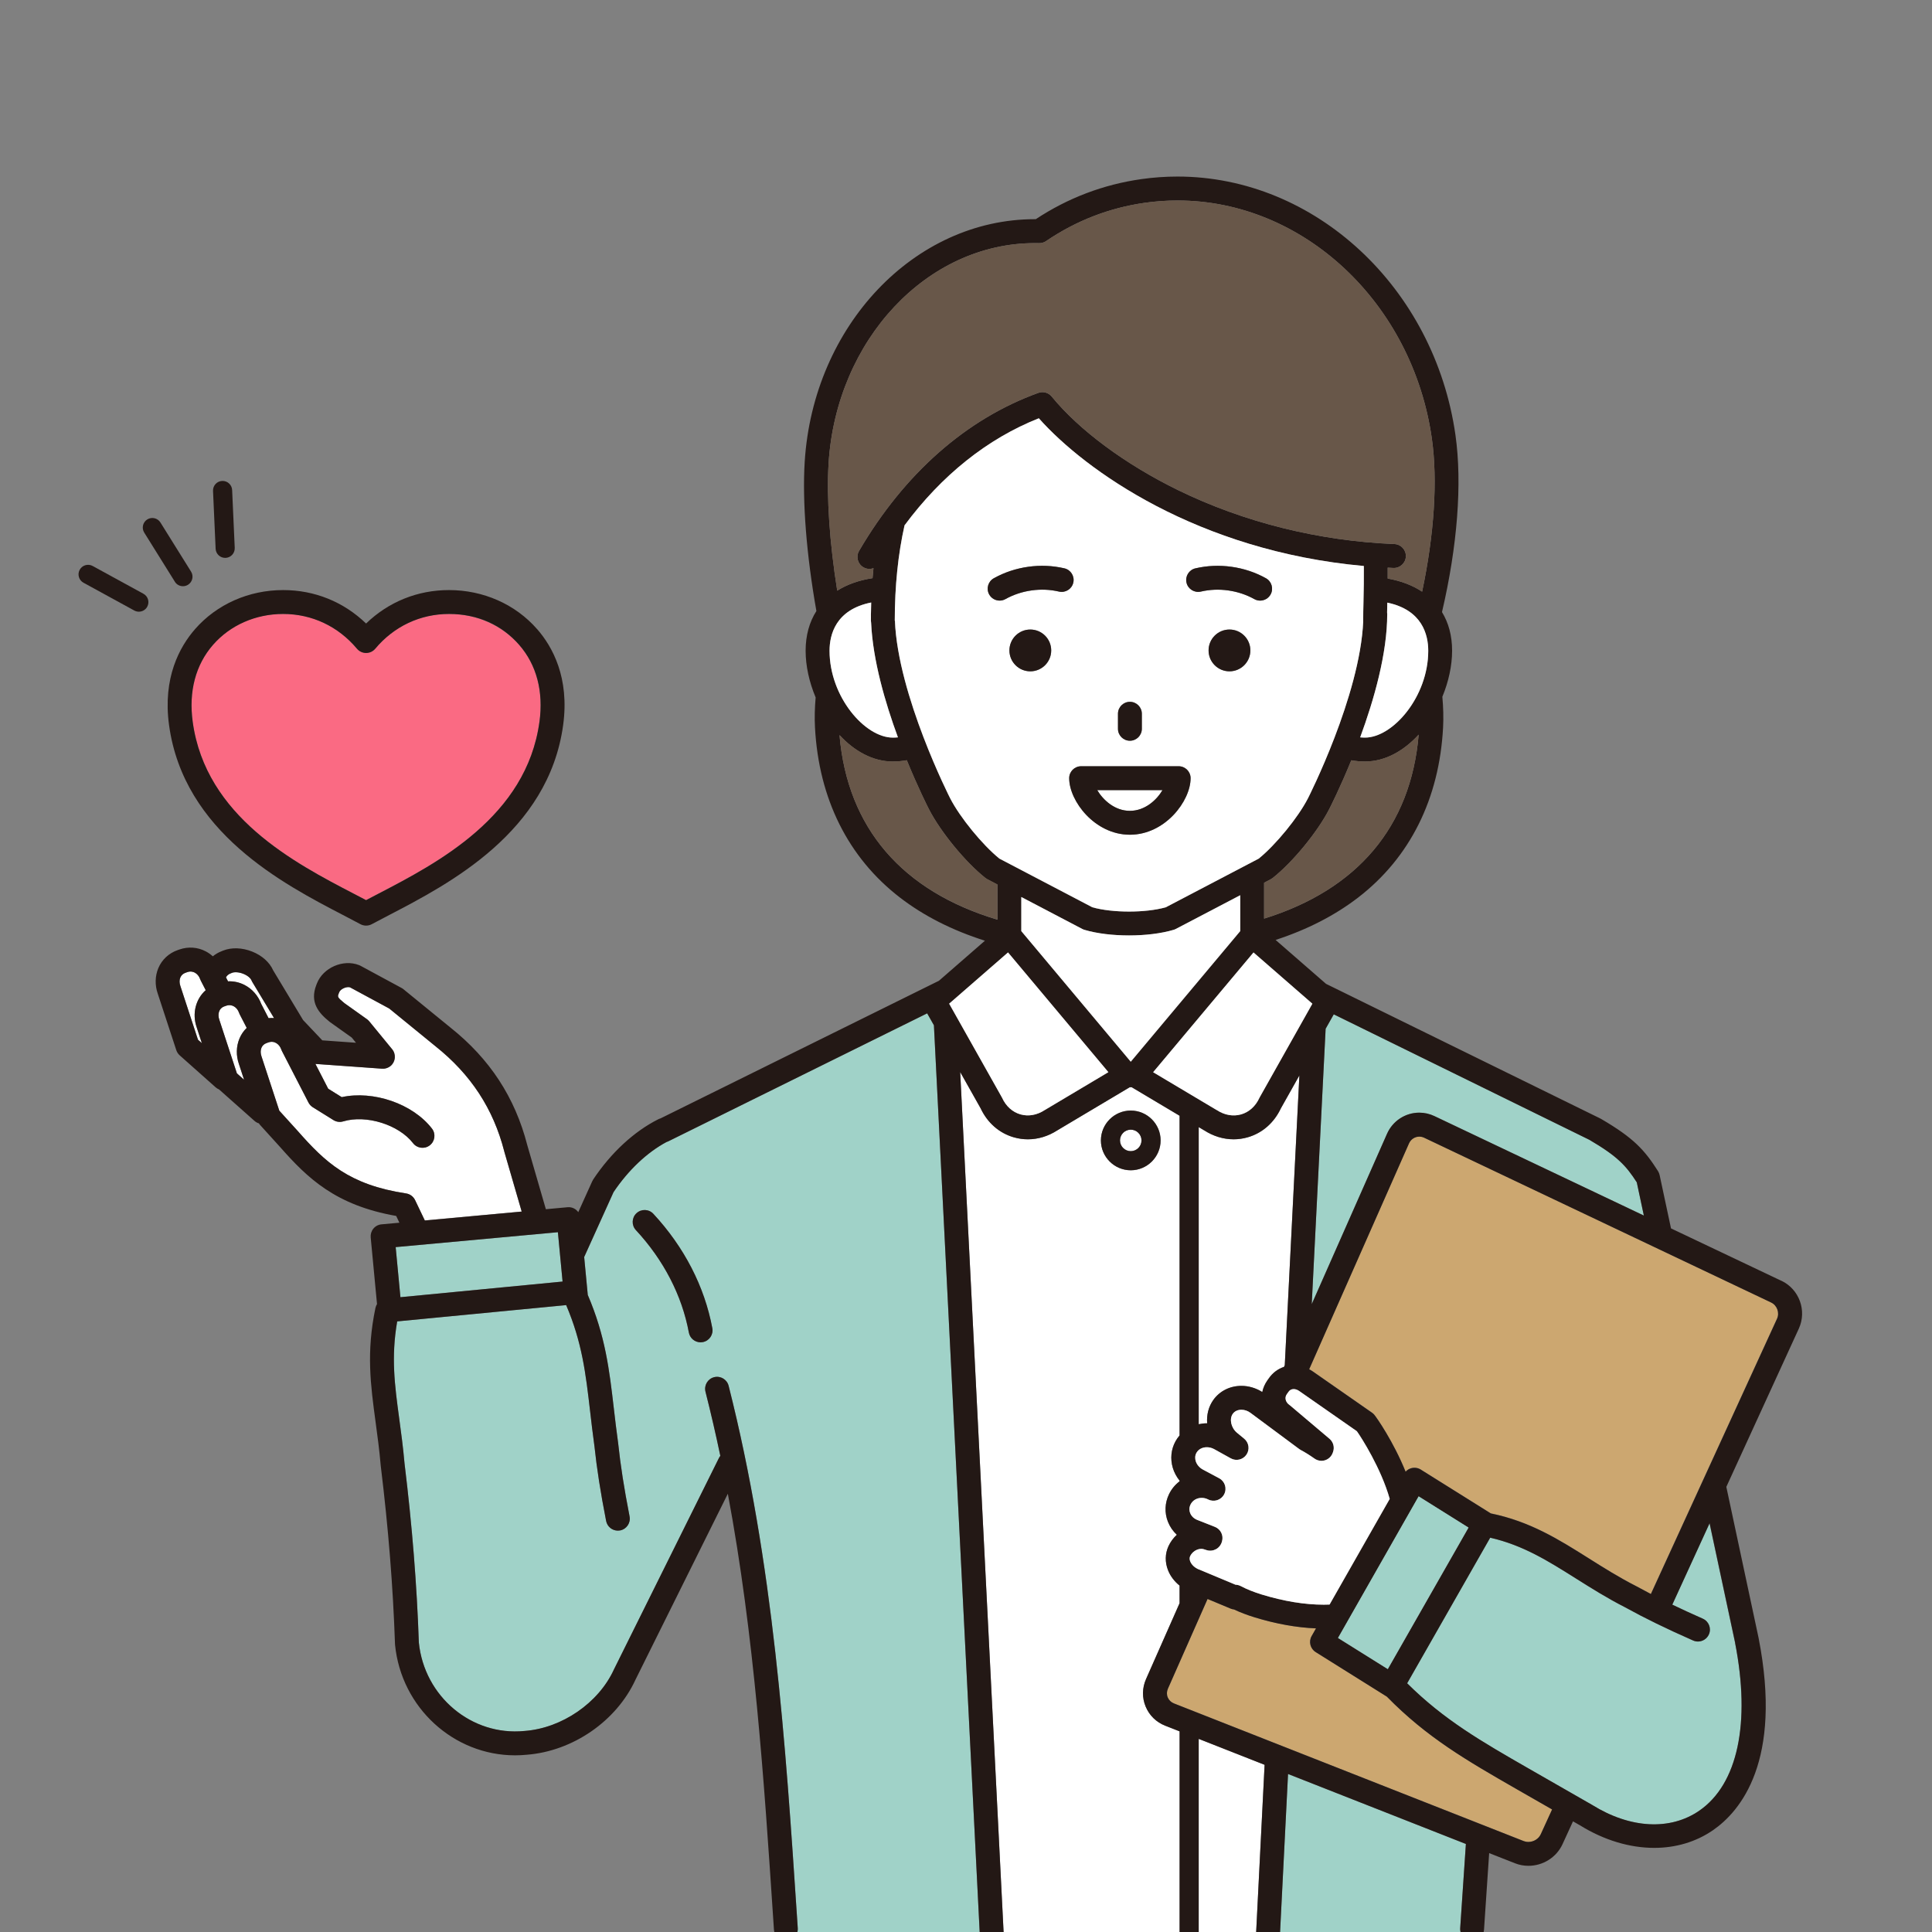 <svg xmlns="http://www.w3.org/2000/svg" xmlns:xlink="http://www.w3.org/1999/xlink" id="_&#x30EC;&#x30A4;&#x30E4;&#x30FC;_2" data-name="&#x30EC;&#x30A4;&#x30E4;&#x30FC; 2" viewBox="0 0 908 908"><rect x="0" y="0" width="908" height="908" fill="#808080" stroke="none"/><defs><style>      .cls-1 {        clip-path: url(#clippath);      }      .cls-2 {        fill: none;      }      .cls-2, .cls-3, .cls-4, .cls-5, .cls-6, .cls-7, .cls-8 {        stroke-width: 0px;      }      .cls-3 {        fill: #fa6a83;      }      .cls-4 {        fill: #231815;      }      .cls-5 {        fill: #cca770;      }      .cls-6 {        fill: #a0d2c8;      }      .cls-7 {        fill: #685749;      }      .cls-8 {        fill: #fff;      }    </style><clipPath id="clippath"><rect class="cls-2" y="0" width="908" height="908"></rect></clipPath></defs><g id="_&#x30EC;&#x30A4;&#x30E4;&#x30FC;_2-2" data-name=" &#x30EC;&#x30A4;&#x30E4;&#x30FC; 2"><g class="cls-1"><g id="_&#x7DDA;" data-name=" &#x7DDA;"><g><g><path class="cls-6" d="m686.26,906.21l.31-4.68c.76-11.58,1.54-23.22,2.36-34.89l-83.58-32.89-3.84,76.14c0,.18-.06.35-.08.53h86.34c-1.02-1.09-1.62-2.58-1.51-4.2h0Z"></path><path class="cls-6" d="m746.99,535.69l-120.15-58.98-3.82,6.78-6.53,129.42,35.4-80.1c2.65-6,8.6-9.89,15.14-9.89,2.47,0,4.87.54,7.13,1.62l98.42,46.74-3.33-15.63c-4.97-7.7-8.94-12.15-22.24-19.94h-.01Z"></path><path class="cls-6" d="m438.94,481.88l-3.18-5.63-121.73,60.18c-.26.12-.52.22-.79.3-9.16,4.92-17.94,13.22-24.88,23.55l-13.8,30.5,1.69,17.81c8.28,19.32,10.13,35.15,12.24,53.29.61,5.2,1.23,10.56,2.04,16.38,0,.06.01.12.02.18,1.08,10.19,2.77,21.06,5.35,34.24.59,3.04-1.39,5.99-4.43,6.59-.36.07-.73.1-1.09.1-2.63,0-4.97-1.85-5.5-4.53-2.64-13.47-4.38-24.63-5.49-35.14-.82-5.9-1.45-11.31-2.05-16.54-2.08-17.83-3.75-32.16-11.24-49.79l-79.42,7.66c-2.92,16.92-1.19,29.81.97,45.8.89,6.53,1.8,13.29,2.48,20.96,3.59,29.4,5.79,56.94,6.73,84.2,2.58,25.37,24.82,43.99,49.63,41.53.04,0,.09,0,.13-.01,17.48-1.31,34.71-13.15,41.88-28.81.02-.06.04-.1.08-.16l49.3-99.28c.19-.38.42-.72.67-1.03-2.12-10.08-4.43-20.14-6.98-30.16-.76-3.01,1.05-6.06,4.06-6.82s6.06,1.05,6.82,4.06c21.1,83.06,26.73,168.02,32.18,250.2l.31,4.68c.1,1.62-.49,3.1-1.51,4.2h87.17c-.03-.22-.09-.44-.1-.67l-21.59-427.86h0Zm-108.66,148.87c-.35.07-.7.1-1.03.1-2.65,0-5-1.89-5.51-4.59-3.24-17.45-11.85-34.1-24.9-48.16-2.11-2.27-1.98-5.82.29-7.93,2.27-2.11,5.82-1.98,7.93.29,14.49,15.61,24.07,34.2,27.71,53.74.56,3.04-1.45,5.97-4.49,6.54h0Z"></path><path class="cls-8" d="m567.18,668.93h.16c-.33-3.92.63-7.84,2.96-11.08,3-4.14,7.79-6.52,13.13-6.52,3.42,0,6.86,1.02,9.81,2.9.39-1.9,1.17-3.7,2.32-5.36l.79-1.12c1.8-2.58,4.28-4.4,7.11-5.35l.35-.79,6.87-136.18-8.7,15.46c-3.2,6.82-8.72,11.65-15.58,13.62-2.19.63-4.41.94-6.63.94-4.78,0-9.56-1.45-13.9-4.25l-2.5-1.49v139.64c1.23-.27,2.51-.43,3.82-.43Z"></path><path class="cls-8" d="m590.3,909.32l4.03-79.9-30.97-12.19v92.21c0,.64-.13,1.25-.38,1.81h27.57c-.18-.61-.29-1.25-.26-1.91v-.02Z"></path><path class="cls-8" d="m554.39,909.43v-95.74l-6.77-2.66c-4.22-1.66-7.48-4.87-9.2-9.02-1.71-4.16-1.64-8.73.19-12.88l15.77-35.67v-8.28c-2.46-1.96-4.37-4.47-5.45-7.28-1.46-3.74-1.38-7.72.22-11.21.94-2.05,2.3-3.87,3.94-5.39-1.84-1.71-3.28-3.79-4.19-6.13-1.65-4.23-1.47-8.83.53-12.96,1.18-2.44,2.9-4.48,4.96-6.04v-.31c-1.44-1.78-2.54-3.83-3.2-6.03-1.26-4.25-.81-8.67,1.27-12.46.55-.99,1.19-1.91,1.92-2.75v-150.26l-22.51-13.41h-.89l-33.99,20.24c-4.34,2.82-9.12,4.25-13.9,4.25-2.22,0-4.44-.31-6.63-.94-6.86-1.98-12.38-6.81-15.58-13.62l-9.61-17.07,20.46,405.36c.03.72-.08,1.41-.29,2.05h83.32c-.25-.55-.38-1.16-.38-1.81v.02Zm-22.95-387.48c7.73,0,14.03,6.3,14.03,14.03s-6.3,14.03-14.03,14.03-14.03-6.3-14.03-14.03,6.3-14.03,14.03-14.03Z"></path><path class="cls-8" d="m531.43,541.02c2.78,0,5.05-2.27,5.05-5.05s-2.27-5.05-5.05-5.05-5.05,2.27-5.05,5.05,2.27,5.05,5.05,5.05Z"></path><path class="cls-4" d="m531.43,550c7.73,0,14.03-6.3,14.03-14.03s-6.3-14.03-14.03-14.03-14.03,6.3-14.03,14.03,6.3,14.03,14.03,14.03Zm0-19.08c2.78,0,5.05,2.27,5.05,5.05s-2.27,5.05-5.05,5.05-5.05-2.27-5.05-5.05,2.27-5.05,5.05-5.05Z"></path><path class="cls-8" d="m106.18,459.34l.97,1.87c2.7-.12,5.39.47,7.84,1.75,3.57,1.86,6.32,5.02,7.78,8.9l3.43,6.65c.86-.08,1.73-.1,2.57-.04l-10.2-16.93c-.16-.27-.3-.55-.42-.83-.36-.9-1.67-2.19-3.82-3.04-2.23-.89-4.29-.86-5.32-.46l-.81.33c-.94.37-1.6,1.02-2.04,1.8h.01Z"></path><path class="cls-8" d="m94.87,490.27l-2.42-7.41c-2.28-6.58-.43-13.38,4.23-17.49l-2.31-4.49c-.12-.24-.22-.47-.31-.72-.48-1.37-1.38-2.46-2.54-3.06-.75-.39-1.98-.75-3.48-.22l-.83.29c-1.17.4-1.99,1.16-2.44,2.22-.49,1.18-.48,2.6.01,4.04l8.27,25.24,1.83,1.63v-.02Z"></path><path class="cls-8" d="m114.7,507.45l-2.42-7.4c-1.38-3.95-1.3-8.24.26-11.97.8-1.92,1.96-3.59,3.4-4.99l-3.31-6.42c-.12-.24-.22-.47-.3-.72-.48-1.37-1.38-2.46-2.54-3.06-.75-.39-1.98-.76-3.48-.22l-.84.29c-2.82.99-3.23,3.93-2.41,6.25.01.03.02.07.03.11l8.24,25.13,3.37,3h.01Z"></path><path class="cls-8" d="m237.02,541.28c-.01-.06-.03-.11-.04-.17-5.13-20.03-15.71-36.2-32.38-49.45l-21.68-17.69-18.46-9.97c-1.67-.45-4.44.79-5.05,2.31l-.25.65c-.56,1.45-.68,1.75,2.7,4.49l10.57,7.53c.4.29.77.63,1.09,1.01l10.76,13.11c1.96,2.39,1.62,5.94-.77,7.9-.37.3-.76.53-1.17.72-.24.11-.47.21-.73.29-.12.03-.25.06-.37.09-.22.06-.45.11-.68.13-.18.02-.37.01-.55.01-.16,0-.3.02-.46.01l-31.03-2.22c-.1,0-.2-.03-.3-.04l6.01,11.67,6.36,3.96c14.85-3.23,33.35,3.06,42.4,14.77,1.9,2.45,1.45,5.98-1.01,7.87-2.46,1.9-5.98,1.45-7.87-1.01-6.73-8.71-22.06-13.49-32.82-10.23-1.55.47-3.22.25-4.59-.61l-9.72-6.05c-.86-.54-1.56-1.29-2.02-2.2l-12.49-24.25c-.12-.24-.22-.47-.3-.72-.84-2.39-3.18-4.29-6.03-3.29l-.82.29c-1.19.42-2,1.16-2.45,2.22-.49,1.18-.48,2.6.01,4.04l8.37,25.53,8.72,9.61c12.87,14.61,24.01,25.23,50.87,29.29,1.84.28,3.42,1.45,4.22,3.13l4.57,9.56,45.53-4.19-8.16-28.12h.01Z"></path><path class="cls-4" d="m334.78,624.22c-3.64-19.55-13.21-38.13-27.71-53.74-2.11-2.28-5.66-2.4-7.93-.29-2.27,2.11-2.4,5.66-.29,7.93,13.04,14.05,21.66,30.71,24.9,48.16.5,2.7,2.86,4.59,5.51,4.59.34,0,.68-.03,1.03-.1,3.04-.56,5.06-3.49,4.49-6.54h0Z"></path><polygon class="cls-6" points="264.4 602.3 262.2 579.11 185.95 586.11 188.19 609.65 264.4 602.3"></polygon><path class="cls-6" d="m785.93,754.16c4.43,2.12,9.16,4.3,14.33,6.59,2.84,1.26,4.12,4.57,2.87,7.4-.93,2.1-2.98,3.34-5.14,3.34-.75,0-1.53-.16-2.27-.48-12.56-5.54-22.71-10.5-31.96-15.6-8.49-4.33-15.9-9-23.06-13.51-13.29-8.37-24.9-15.68-40.35-19.21l-39.03,68.42c17.34,17.25,35.08,27.44,57.15,40.1l29.7,17.02c.06.03.11.07.17.1,17.84,11.09,36.64,12.07,50.29,2.65,18.06-12.46,24.18-41.2,16.81-78.86l-12.01-56.21-17.53,38.26h.02Z"></path><path class="cls-5" d="m712.91,840.92c-23.49-13.48-42.24-24.26-61.11-43.54l-33.45-20.94c-2.55-1.59-3.39-4.92-1.9-7.53l2.05-3.61c-9.09-.37-18.77-2.11-28.81-5.18-3.57-1.1-6.83-2.35-9.72-3.71-.54-.06-1.07-.19-1.58-.4l-10.85-4.53-18.64,42.18c-.58,1.32-.61,2.76-.08,4.06.54,1.3,1.57,2.3,2.92,2.84l164.4,64.71c.68.27,1.4.4,2.17.4,2.49,0,4.83-1.46,5.81-3.61l5.33-11.65-16.55-9.48h.01Z"></path><path class="cls-5" d="m835.15,619.74c1.29-2.81.01-6.31-2.77-7.63l-163.04-77.43c-.73-.35-1.5-.53-2.3-.53-2.09,0-3.99,1.25-4.85,3.18l-46.92,106.16c.58.31,1.16.65,1.72,1.03l27.83,19.39c.35.25.67.53.95.84,1.09,1.2,9.13,12.77,14.82,26.88.74-.82,1.71-1.41,2.78-1.68,1.48-.37,3.05-.12,4.35.68l32.92,20.6c18.45,3.77,31.88,12.21,46.05,21.13,6.97,4.39,14.18,8.93,22.25,13.05.06.03.11.06.17.09,2.19,1.21,4.42,2.4,6.74,3.6l59.29-129.39v.02Z"></path><path class="cls-4" d="m837.2,601.95l-51.86-24.63-5.35-25.05c-.02-.12-.08-.24-.11-.36-.06-.2-.11-.4-.19-.61-.08-.19-.17-.36-.27-.53-.07-.12-.1-.25-.18-.36-6.36-10-11.49-15.62-26.74-24.53-.06-.03-.12-.06-.19-.09-.06-.03-.11-.08-.17-.11l-128.93-63.29-23.7-20.64c14.88-4.85,27.84-11.5,38.81-19.94,24.33-18.73,38.13-46.38,39.9-79.94.24-4.54.11-9.37-.34-14.41,2.92-7.06,4.58-14.57,4.58-21.64s-1.66-13.07-4.75-18.16c7.22-30.82,9.55-60.4,6.34-83.11-9.8-69.29-65.96-121.57-130.66-121.57-5.61,0-11.3.4-16.89,1.19-17.87,2.52-34.57,8.85-49.7,18.84h-.42c-56.65,0-104.16,50.07-108.18,113.98-1.18,18.71.85,43.98,5.49,70.18-3.29,5.17-5.06,11.46-5.06,18.65s1.71,14.82,4.71,21.97c-.43,4.93-.55,9.64-.31,14.08,1.78,33.56,15.59,61.2,39.9,79.94,11.24,8.66,24.61,15.43,39.97,20.31l-21.61,18.82-130.86,64.69c-.36.1-.71.22-1.04.4-11.4,5.72-22.28,15.79-30.62,28.34-.09.13-.15.27-.21.42-.07.13-.16.25-.22.38l-6.56,14.52c-1.12-1.56-2.99-2.51-5.05-2.31l-10.18.93-8.74-30.12c-5.77-22.44-17.62-40.56-36.18-55.31l-22.04-17.98c-.27-.22-.57-.43-.89-.59l-19.32-10.44c-.2-.11-.42-.21-.64-.29-7.47-2.91-16.91,1.21-19.81,8.66l-.25.64c-3.22,8.25,1.11,13.23,6.26,17.37.09.07.18.13.27.2l10.1,7.19,2,2.44-15.83-1.13-9.03-9.54-14.06-23.35c-1.68-3.8-5.26-7.01-9.91-8.85-4.68-1.85-9.63-2.02-13.59-.46l-.81.33c-1.51.59-2.87,1.4-4.06,2.37-1-.9-2.1-1.69-3.31-2.32-3.85-2.02-8.25-2.32-12.4-.88l-.83.29c-4.16,1.46-7.38,4.47-9.07,8.47-1.56,3.74-1.65,8.02-.27,11.97l8.71,26.56c.31.94.86,1.78,1.6,2.45l16.91,15.04c.49.44,1.03.75,1.6.99l16.68,14.81c.61.54,1.3.91,2.03,1.13.15.22.29.45.47.65l9.47,10.44c13.01,14.77,26.17,27.43,54.59,32.42l1.51,3.18-8.42.77c-1.48.13-2.85.85-3.8,2.01-.95,1.14-1.4,2.63-1.27,4.11l2.97,31.37s0,.02-.01.02c-.1.16-.19.31-.27.48-.08.16-.15.31-.2.48-.07.19-.13.38-.18.57-.02.09-.06.16-.08.25-4.35,20.86-2.3,36.04.07,53.62.88,6.43,1.77,13.08,2.42,20.55,0,.06.01.12.02.19,3.57,29.2,5.75,56.52,6.68,83.56,0,.07.02.12.02.18v.18c2.94,29.7,27.67,51.98,56.4,51.98,1.8,0,3.62-.09,5.45-.27,21.66-1.65,42.19-15.79,51.14-35.24l43.42-87.43c12.49,66.75,16.99,134.38,21.36,200.22l.31,4.68c.2,2.96,2.66,5.24,5.59,5.24.12,0,.25,0,.38-.01,1.48-.1,2.77-.77,3.71-1.77,1.02-1.09,1.62-2.58,1.51-4.2l-.31-4.68c-5.45-82.17-11.09-167.14-32.18-250.2-.76-3.01-3.82-4.83-6.82-4.06s-4.81,3.82-4.06,6.82c2.55,10.02,4.86,20.08,6.98,30.16-.26.31-.48.65-.67,1.03l-49.3,99.28s-.04.1-.08.16c-7.17,15.65-24.4,27.49-41.88,28.81-.04,0-.09,0-.13.01-24.81,2.46-47.05-16.16-49.63-41.53-.94-27.25-3.14-54.8-6.73-84.2-.68-7.68-1.59-14.43-2.48-20.96-2.15-15.99-3.89-28.86-.97-45.8l79.42-7.66c7.5,17.63,9.17,31.95,11.24,49.79.61,5.23,1.23,10.63,2.05,16.54,1.11,10.49,2.85,21.67,5.49,35.14.53,2.68,2.87,4.53,5.5,4.53.36,0,.72-.03,1.09-.1,3.04-.59,5.03-3.55,4.43-6.59-2.58-13.17-4.28-24.06-5.35-34.24,0-.06-.01-.12-.02-.18-.81-5.82-1.44-11.19-2.04-16.38-2.11-18.15-3.96-33.97-12.24-53.29l-1.69-17.81,13.8-30.5c6.95-10.34,15.72-18.64,24.88-23.55.27-.09.53-.18.79-.3l121.73-60.18,3.18,5.63,21.59,427.86c.01.24.06.45.1.67.46,2.66,2.76,4.66,5.5,4.66h.29c2.38-.12,4.32-1.71,5.03-3.83.21-.65.33-1.34.29-2.05l-20.46-405.36,9.61,17.07c3.2,6.82,8.72,11.65,15.58,13.62,2.19.63,4.41.94,6.63.94,4.78,0,9.56-1.45,13.9-4.25l33.99-20.24h.89l22.51,13.41v150.26c-.73.84-1.38,1.76-1.92,2.75-2.08,3.78-2.52,8.2-1.27,12.46.65,2.19,1.75,4.23,3.2,6.03v.31c-2.08,1.56-3.78,3.6-4.96,6.04-2,4.12-2.18,8.72-.53,12.96.91,2.32,2.36,4.42,4.19,6.13-1.64,1.5-2.99,3.32-3.94,5.39-1.6,3.49-1.68,7.46-.22,11.21,1.1,2.81,3,5.32,5.45,7.28v8.28l-15.77,35.67c-1.83,4.15-1.91,8.73-.19,12.88,1.71,4.16,4.97,7.36,9.2,9.02l6.77,2.66v95.74c0,.64.13,1.25.38,1.81.7,1.58,2.27,2.68,4.11,2.68s3.41-1.11,4.11-2.68c.25-.55.38-1.16.38-1.81v-92.21l30.97,12.19-4.03,79.9c-.03.67.07,1.31.26,1.91.67,2.2,2.64,3.85,5.06,3.97h.29c2.79,0,5.12-2.06,5.52-4.8.02-.18.07-.35.08-.53l3.84-76.14,83.58,32.89c-.82,11.68-1.59,23.32-2.36,34.89l-.31,4.68c-.11,1.62.49,3.1,1.51,4.2.94,1,2.23,1.68,3.71,1.77.12,0,.25.01.38.01,2.93,0,5.4-2.28,5.59-5.24l.31-4.68c.7-10.4,1.38-20.85,2.11-31.33l12.15,4.78c2,.79,4.11,1.19,6.28,1.19,6.91,0,13.21-3.99,16.05-10.18l4.92-10.72,3.28,1.87c11.38,7.05,23.48,10.6,34.89,10.6,10.05,0,19.57-2.76,27.61-8.3,12.87-8.88,32.77-32.42,21.46-90.26,0-.02,0-.03-.01-.04v-.04l-15.17-71.03,34.08-74.39c3.86-8.42.19-18.49-8.17-22.47h-.04Zm-21.74,170.16c7.37,37.66,1.25,66.4-16.81,78.86-13.66,9.43-32.45,8.43-50.29-2.65-.06-.03-.11-.07-.17-.1l-29.7-17.02c-22.06-12.66-39.82-22.85-57.15-40.1l39.03-68.42c15.45,3.55,27.07,10.85,40.35,19.21,7.16,4.51,14.57,9.18,23.06,13.51,9.25,5.11,19.4,10.07,31.96,15.6.74.33,1.5.48,2.27.48,2.15,0,4.21-1.25,5.14-3.34,1.26-2.84-.03-6.15-2.87-7.4-5.17-2.28-9.9-4.46-14.33-6.59l17.53-38.26,12.01,56.21h-.02Zm-97.16,93.57c-.75,0-1.48-.13-2.17-.4l-164.4-64.71c-1.35-.53-2.38-1.54-2.92-2.84-.54-1.3-.5-2.74.08-4.06l18.64-42.18,10.85,4.53c.52.21,1.04.35,1.58.4,2.88,1.37,6.14,2.61,9.72,3.71,10.02,3.07,19.72,4.81,28.81,5.18l-2.05,3.61c-1.49,2.61-.65,5.94,1.9,7.53l33.45,20.94c18.88,19.28,37.63,30.06,61.11,43.54l16.55,9.48-5.33,11.65c-.99,2.17-3.33,3.61-5.81,3.61h-.01Zm-227.34-343.93c-3.6,2.36-7.65,3.06-11.39,2-3.74-1.08-6.79-3.83-8.58-7.74-.07-.13-.13-.28-.21-.4l-24.69-43.88,27.66-24.08,47.17,56.28-29.75,17.72c-.07.04-.13.08-.2.12h0Zm-101.54-304.02c3.65-58.02,46.25-103.47,96.98-103.47.65,0,1.3,0,1.95.02,1.18.03,2.32-.31,3.29-.97,14.08-9.58,29.7-15.64,46.45-18,5.07-.72,10.22-1.08,15.32-1.08,59.14,0,110.52,48.12,119.54,111.94,2.78,19.68,1.09,45.03-4.58,71.9-4.47-2.97-9.91-5.06-16.18-6.16.01-1.66.01-3.38,0-5.12.9.04,1.78.11,2.69.15,3.07.12,5.72-2.29,5.85-5.4s-2.29-5.72-5.4-5.85c-35.55-1.45-70.73-10.22-101.75-25.38-24.73-12.1-46.36-28.11-59.31-43.94-1.51-1.85-4.02-2.54-6.26-1.73-33.86,12.23-63,37.91-84.26,74.27-1.57,2.68-.66,6.13,2.02,7.7.9.53,1.87.77,2.84.77.65,0,1.3-.12,1.91-.35-.16,1.55-.3,3.11-.43,4.69-6.42.98-12,2.97-16.61,5.88-3.57-22.52-5.06-43.8-4.05-59.87h0Zm.45,88.14c0-7.51,2.81-19.34,19.57-22.7-.06,1.69-.09,3.4-.11,5.12,0,.09-.02.17-.02.26,0,.46,0,.93.01,1.4,0,.59-.01,1.19-.01,1.78,0,.34.04.67.1,1,.81,17.6,6.59,37.46,12.6,53.82-.8.08-1.6.12-2.41.12-13.11,0-29.73-19.21-29.73-40.8h0Zm281.37,0c0,21.59-16.62,40.8-29.73,40.8-.76,0-1.51-.04-2.26-.11,6.51-17.67,12.73-39.44,12.71-58.02,0-.2-.03-.39-.06-.58.02-1.5.06-3.09.09-4.72,16.47,3.45,19.25,15.18,19.25,22.63h-.01Zm-139.8,193.13l-51.44-61.38v-16.02l28.68,15.03c.31.17.65.3,1,.4,5.88,1.75,13.42,2.63,20.96,2.63s15.08-.88,20.96-2.64c.35-.1.67-.24,1-.4l30.29-15.86v16.87l-51.44,61.38h-.01Zm109.36-216.69c-.08,3.39-.15,6.59-.15,9.43,0,.08.02.15.02.22-1.5,35.11-25.7,82.73-25.96,83.22-4.62,9.01-15.13,21.86-23.14,28.36l-43.69,22.88c-9.5,2.68-24.99,2.68-34.51,0l-43.69-22.88c-8.02-6.5-18.53-19.35-23.14-28.35-.25-.49-24.55-48.31-25.96-83.45h-.07c0-16.28,1.55-31.25,4.59-44.82,17.47-23.57,38.96-40.75,63.1-50.32,21.73,24.46,74.72,62.37,152.74,69.42.07,5.91-.06,11.42-.16,16.29h-.01Zm-46.69,132.56l3.15-1.65c.31-.17.61-.36.88-.57,9.42-7.45,21.09-21.66,26.56-32.35.45-.89,5.07-9.95,10.38-22.97,2.1.37,4.24.57,6.43.57,9.54,0,18.28-5.04,25.23-12.62-3.65,43.31-28.85,72.85-72.64,86.46v-16.87h.01Zm-174.51-56.97c2.24,0,4.44-.21,6.59-.59,5.31,13.03,9.93,22.12,10.39,23,5.48,10.68,17.15,24.9,26.56,32.35.28.21.57.4.88.57l4.76,2.49v16.52c-44.71-13.37-70.47-43.02-74.22-86.74,6.91,7.47,15.6,12.42,25.05,12.42v-.02Zm169.53,89.74l27.66,24.08-24.69,43.88c-.08.13-.15.27-.21.4-1.8,3.92-4.85,6.67-8.58,7.74s-7.79.37-11.39-2c-.07-.04-.13-.09-.2-.12l-29.75-17.72,47.17-56.28h0Zm180.12,108.02l3.33,15.63-98.42-46.74c-2.26-1.07-4.65-1.62-7.13-1.62-6.54,0-12.48,3.88-15.14,9.89l-35.4,80.1,6.53-129.42,3.82-6.78,120.15,58.98c13.31,7.8,17.27,12.24,22.24,19.94h.01Zm-209.86,178.16c-.35-.91-.37-1.73-.03-2.44.92-2,3.13-3.45,5.25-3.45.4,0,.79.06,1.14.17l1.43.45c1.45.45,3.02.26,4.35-.47,1.34-.72,2.32-1.99,2.74-3.45l.07-.24c.81-2.78-.64-5.72-3.33-6.78l-8.23-3.24c-1.64-.64-2.85-1.81-3.42-3.28-.36-.91-.62-2.35.18-3.98.93-1.94,2.94-3.14,5.24-3.14,1.04,0,2.08.25,3.04.74,2.74,1.39,6.09.33,7.52-2.41,1.43-2.73.38-6.09-2.33-7.54l-7.64-4.08c-1.66-.89-2.9-2.36-3.4-4.03-.28-.95-.46-2.4.35-3.85.91-1.65,2.74-2.63,4.89-2.63,1.2,0,2.4.31,3.49.92l7.77,4.31c2.54,1.41,5.73.65,7.36-1.75s1.17-5.66-1.08-7.5l-3.34-2.75c-2.83-2.32-3.76-6.51-1.99-8.96.86-1.19,2.33-1.89,4.04-1.89,1.47,0,2.99.52,4.25,1.46l22.94,17.03c.22.17.47.33.72.45,1.96,1.04,4.15,2.4,6.48,4.04,1.43,1,3.23,1.29,4.89.77s3-1.77,3.6-3.4l.17-.46c.82-2.22.17-4.71-1.64-6.24l-18.43-15.59c-.13-.11-.28-.22-.43-.33-.92-.64-1.55-1.53-1.75-2.5-.19-.9-.01-1.75.53-2.52l.79-1.12c.59-.86,1.41-1.3,2.44-1.3.84,0,1.76.31,2.58.89l27.12,18.91c2.14,3,11.39,17.48,15.44,31.81l-28.27,49.66c-.89.03-1.78.06-2.69.06-9.03,0-18.85-1.6-29.18-4.78-3.79-1.17-7.11-2.49-9.86-3.96-.79-.42-1.64-.63-2.49-.65l-17.19-7.18c-1.93-.81-3.45-2.23-4.06-3.8h-.01Zm107.35-30.53l23.43,14.66-37.93,66.49-23.38-14.62,37.87-66.52Zm109.13,45.86c-2.31-1.2-4.56-2.4-6.74-3.6-.06-.03-.11-.06-.17-.09-8.07-4.12-15.28-8.65-22.25-13.05-14.17-8.93-27.61-17.36-46.05-21.13l-32.92-20.6c-1.3-.81-2.86-1.05-4.35-.68-1.09.28-2.05.86-2.78,1.68-5.69-14.11-13.74-25.68-14.82-26.88-.29-.31-.61-.61-.95-.84l-27.83-19.39c-.55-.38-1.13-.73-1.72-1.03l46.92-106.16c.85-1.93,2.76-3.18,4.85-3.18.8,0,1.56.18,2.3.53l163.04,77.43c2.79,1.32,4.06,4.81,2.77,7.63l-59.29,129.39v-.02Zm-587.68-139.49l-2.23-23.54,76.24-7.01,2.2,23.2-76.21,7.35h0Zm6.89-45.63c-.8-1.68-2.38-2.85-4.22-3.13-26.85-4.06-38-14.68-50.87-29.29l-8.72-9.61-8.37-25.53c-.5-1.43-.5-2.86-.01-4.04.45-1.07,1.26-1.81,2.45-2.22l.82-.29c2.85-1,5.18.9,6.03,3.29.09.25.19.48.3.72l12.49,24.25c.46.9,1.17,1.66,2.02,2.2l9.72,6.05c1.37.85,3.04,1.08,4.59.61,10.75-3.25,26.09,1.53,32.82,10.23,1.9,2.45,5.42,2.91,7.87,1.01s2.91-5.42,1.01-7.87c-9.04-11.7-27.55-18-42.4-14.77l-6.36-3.96-6.01-11.67c.1.01.2.04.3.04l31.03,2.22c.16.01.3,0,.46-.01.19,0,.37,0,.55-.01.24-.02.46-.08.68-.13.12-.03.25-.04.37-.09.26-.08.49-.19.73-.29.4-.19.81-.43,1.17-.72,2.39-1.96,2.74-5.5.77-7.9l-10.76-13.11c-.31-.38-.68-.72-1.09-1.01l-10.57-7.53c-3.38-2.74-3.27-3.04-2.7-4.49l.25-.65c.59-1.53,3.37-2.76,5.05-2.31l18.46,9.97,21.68,17.69c16.66,13.25,27.25,29.42,32.38,49.45.01.06.03.11.04.17l8.16,28.12-45.53,4.19-4.57-9.56h-.01Zm-110.31-104.64c.45-1.07,1.26-1.81,2.44-2.22l.83-.29c1.5-.53,2.73-.17,3.48.22,1.16.61,2.05,1.69,2.54,3.06.09.25.19.48.31.72l2.31,4.49c-4.66,4.13-6.51,10.92-4.23,17.49l2.42,7.41-1.83-1.63-8.27-25.24c-.5-1.43-.5-2.86-.01-4.04v.02Zm24.27-2.18c1.04-.42,3.09-.43,5.32.46,2.14.85,3.46,2.13,3.82,3.04.11.29.25.57.42.83l10.2,16.93c-.85-.06-1.71-.04-2.57.04l-3.43-6.65c-1.47-3.88-4.22-7.04-7.78-8.9-2.46-1.29-5.14-1.87-7.84-1.75l-.97-1.87c.44-.79,1.1-1.43,2.04-1.8l.81-.33h-.01Zm-5.94,22.12s-.02-.07-.03-.11c-.81-2.32-.4-5.26,2.41-6.25l.84-.29c1.5-.53,2.73-.17,3.48.22,1.16.61,2.05,1.69,2.54,3.06.09.25.19.48.3.72l3.31,6.42c-1.44,1.4-2.6,3.07-3.4,4.99-1.56,3.74-1.65,8.02-.26,11.97l2.42,7.4-3.37-3-8.24-25.13h-.01Zm462.78,51.87c4.34,2.82,9.12,4.25,13.9,4.25,2.22,0,4.44-.31,6.63-.94,6.86-1.98,12.38-6.81,15.58-13.62l8.7-15.46-6.87,136.18-.35.79c-2.84.95-5.32,2.77-7.11,5.35l-.79,1.12c-1.14,1.65-1.93,3.47-2.32,5.36-2.95-1.87-6.4-2.9-9.81-2.9-5.34,0-10.13,2.38-13.13,6.52-2.33,3.22-3.28,7.16-2.96,11.08h-.16c-1.3,0-2.58.15-3.82.43v-139.64l2.5,1.49Z"></path><path class="cls-8" d="m563.45,737.6l17.19,7.18c.85.02,1.71.24,2.49.65,2.75,1.46,6.07,2.79,9.86,3.96,10.34,3.16,20.15,4.78,29.18,4.78.91,0,1.81-.02,2.69-.06l28.27-49.66c-4.05-14.33-13.3-28.83-15.44-31.81l-27.12-18.91c-.82-.57-1.73-.89-2.58-.89-1.02,0-1.84.44-2.44,1.3l-.79,1.12c-.54.77-.72,1.63-.53,2.52.21.98.83,1.86,1.75,2.5.15.1.29.21.43.33l18.43,15.59c1.81,1.53,2.46,4.03,1.64,6.24l-.17.46c-.61,1.63-1.94,2.88-3.6,3.4-1.66.52-3.47.22-4.89-.77-2.33-1.64-4.51-3.01-6.47-4.04-.25-.13-.49-.28-.72-.45l-22.94-17.03c-1.27-.94-2.78-1.46-4.25-1.46-1.71,0-3.18.68-4.04,1.89-1.77,2.45-.84,6.63,1.99,8.96l3.34,2.75c2.24,1.84,2.72,5.09,1.08,7.5-1.63,2.4-4.83,3.16-7.36,1.75l-7.77-4.31c-1.09-.61-2.29-.92-3.49-.92-2.15,0-3.98.99-4.89,2.63-.8,1.45-.63,2.9-.35,3.85.49,1.67,1.74,3.14,3.4,4.03l7.64,4.08c2.72,1.45,3.75,4.81,2.33,7.54-1.43,2.73-4.78,3.8-7.52,2.41-.97-.49-1.99-.74-3.04-.74-2.29,0-4.3,1.2-5.24,3.14-.8,1.64-.54,3.07-.18,3.98.57,1.47,1.78,2.64,3.42,3.28l8.23,3.24c2.69,1.07,4.14,3.99,3.33,6.78l-.07.24c-.42,1.46-1.4,2.73-2.74,3.45-1.32.72-2.91.91-4.35.47l-1.43-.45c-.35-.11-.74-.17-1.14-.17-2.13,0-4.34,1.45-5.25,3.45-.33.72-.31,1.54.03,2.44.62,1.58,2.13,3.01,4.06,3.8h.01Z"></path><polygon class="cls-6" points="628.85 769.8 652.22 784.42 690.15 717.93 666.73 703.26 628.85 769.8"></polygon><path class="cls-7" d="m468.77,432.2v-16.52l-4.76-2.49c-.31-.17-.61-.36-.88-.57-9.42-7.45-21.09-21.66-26.56-32.35-.46-.89-5.07-9.98-10.39-23-2.14.39-4.34.59-6.59.59-9.45,0-18.13-4.95-25.05-12.42,3.75,43.72,29.51,73.38,74.22,86.74v.02Z"></path><path class="cls-7" d="m666.74,345.25c-6.95,7.59-15.69,12.62-25.23,12.62-2.19,0-4.34-.2-6.43-.57-5.31,13.02-9.92,22.08-10.38,22.97-5.48,10.68-17.15,24.9-26.56,32.35-.28.21-.57.4-.88.57l-3.15,1.65v16.87c43.79-13.61,68.99-43.15,72.64-86.46h-.01Z"></path><path class="cls-7" d="m410.52,267.02c-.62.22-1.26.35-1.91.35-.97,0-1.94-.25-2.84-.77-2.68-1.57-3.59-5.02-2.02-7.7,21.27-36.36,50.41-62.03,84.26-74.27,2.24-.81,4.76-.12,6.26,1.73,12.96,15.83,34.57,31.85,59.31,43.94,31.01,15.16,66.2,23.95,101.75,25.38,3.11.12,5.52,2.75,5.4,5.85s-2.77,5.52-5.85,5.4c-.91-.03-1.8-.1-2.69-.15.01,1.74.01,3.46,0,5.12,6.27,1.09,11.7,3.19,16.18,6.16,5.67-26.87,7.35-52.22,4.58-71.9-9.01-63.82-60.4-111.94-119.54-111.94-5.09,0-10.25.36-15.32,1.08-16.73,2.37-32.36,8.42-46.45,18-.97.66-2.11,1-3.29.97-.65-.01-1.3-.02-1.95-.02-50.73,0-93.33,45.45-96.98,103.47-1.01,16.07.49,37.34,4.05,59.87,4.6-2.9,10.19-4.89,16.61-5.88.12-1.58.27-3.14.43-4.69h0Z"></path><path class="cls-8" d="m473.75,447.62l-27.66,24.08,24.69,43.88c.08.13.15.27.21.4,1.8,3.92,4.85,6.67,8.58,7.74s7.78.37,11.39-2c.07-.04.13-.09.2-.12l29.75-17.72-47.17-56.28h0Z"></path><path class="cls-8" d="m571.71,521.62c.07.04.13.08.2.12,3.6,2.36,7.65,3.06,11.39,2,3.74-1.08,6.79-3.83,8.58-7.74.07-.13.13-.28.21-.4l24.69-43.88-27.66-24.08-47.17,56.28,29.75,17.72h0Z"></path><path class="cls-8" d="m582.88,437.6v-16.87l-30.29,15.86c-.31.17-.65.3-1,.4-5.88,1.75-13.42,2.64-20.96,2.64s-15.08-.88-20.96-2.63c-.35-.1-.68-.24-1-.4l-28.68-15.03v16.02l51.44,61.38,51.44-61.38h.01Z"></path><path class="cls-8" d="m419.6,346.66c.82,0,1.62-.04,2.41-.12-6.03-16.36-11.79-36.22-12.6-53.82-.06-.33-.1-.65-.1-1,0-.59,0-1.19.01-1.78,0-.47-.01-.94-.01-1.4,0-.09.02-.17.02-.26.02-1.72.06-3.42.11-5.12-16.77,3.37-19.57,15.19-19.57,22.7,0,21.59,16.62,40.8,29.73,40.8h0Z"></path><path class="cls-8" d="m652,283.22c-.03,1.64-.07,3.22-.09,4.72.02.19.06.39.06.58.02,18.57-6.21,40.34-12.71,58.02.75.07,1.5.11,2.26.11,13.11,0,29.73-19.21,29.73-40.8,0-7.46-2.76-19.19-19.25-22.63h.01Z"></path><path class="cls-8" d="m546.36,371.35h-30.67c2.75,4.65,8.23,9.74,15.34,9.74s12.58-5.09,15.34-9.74h-.01Z"></path><path class="cls-8" d="m488.22,196.58c-24.14,9.57-45.63,26.75-63.1,50.32-3.04,13.57-4.59,28.53-4.59,44.82h.07c1.4,35.12,25.71,82.95,25.96,83.45,4.62,9,15.13,21.86,23.14,28.35l43.69,22.88c9.5,2.68,24.99,2.68,34.51,0l43.69-22.88c8.02-6.5,18.53-19.35,23.14-28.36.25-.49,24.45-48.11,25.96-83.22,0-.08-.02-.15-.02-.22,0-2.84.07-6.04.15-9.43.11-4.87.22-10.38.16-16.29-78.01-7.05-131.01-44.95-152.74-69.42h.01Zm-13.8,109.11c0-5.42,4.4-9.82,9.82-9.82s9.82,4.4,9.82,9.82-4.4,9.82-9.82,9.82-9.82-4.4-9.82-9.82Zm28.09,60.04c0-3.1,2.51-5.61,5.61-5.61h45.84c3.1,0,5.61,2.51,5.61,5.61,0,10.69-11.97,26.57-28.53,26.57s-28.53-15.87-28.53-26.57h-.01Zm22.92-23.21v-7.07c0-3.1,2.51-5.61,5.61-5.61s5.61,2.51,5.61,5.61v7.07c0,3.1-2.51,5.61-5.61,5.61s-5.61-2.51-5.61-5.61Zm52.41-27.02c-5.42,0-9.82-4.4-9.82-9.82s4.4-9.82,9.82-9.82,9.82,4.4,9.82,9.82-4.4,9.82-9.82,9.82Zm-16-48.4c5.54-1.28,11.26-1.53,17-.72s11.18,2.61,16.14,5.38c2.7,1.5,3.68,4.92,2.18,7.63-1.02,1.85-2.94,2.88-4.92,2.88-.92,0-1.85-.22-2.72-.71-3.76-2.09-7.88-3.46-12.25-4.07-4.37-.62-8.72-.44-12.91.54-3.01.7-6.04-1.18-6.73-4.2-.7-3.02,1.18-6.04,4.2-6.73h.01Zm-57.39,6.73c-.7,3.02-3.71,4.9-6.73,4.2-4.19-.97-8.53-1.16-12.91-.54s-8.49,1.99-12.25,4.07c-.86.48-1.8.71-2.72.71-1.98,0-3.88-1.04-4.92-2.88-1.5-2.7-.53-6.13,2.18-7.63,4.97-2.76,10.4-4.57,16.15-5.38,5.75-.81,11.47-.56,17,.72,3.02.7,4.9,3.71,4.2,6.73h0Z"></path><path class="cls-4" d="m483.22,266.38c-5.75.81-11.18,2.61-16.15,5.38-2.7,1.5-3.69,4.92-2.18,7.63,1.02,1.85,2.94,2.88,4.92,2.88.92,0,1.85-.22,2.72-.71,3.76-2.09,7.89-3.46,12.25-4.07,4.38-.62,8.72-.44,12.91.54,3.01.7,6.04-1.18,6.73-4.2.7-3.02-1.18-6.04-4.2-6.73-5.53-1.28-11.26-1.53-17-.72h0Z"></path><path class="cls-4" d="m494.04,305.69c0-5.42-4.4-9.82-9.82-9.82s-9.82,4.4-9.82,9.82,4.4,9.82,9.82,9.82,9.82-4.4,9.82-9.82Z"></path><path class="cls-4" d="m577.82,295.87c-5.42,0-9.82,4.4-9.82,9.82s4.4,9.82,9.82,9.82,9.82-4.4,9.82-9.82-4.4-9.82-9.82-9.82Z"></path><path class="cls-4" d="m564.35,278.04c4.2-.97,8.54-1.16,12.91-.54,4.38.62,8.49,1.99,12.25,4.07.86.48,1.8.71,2.72.71,1.98,0,3.88-1.04,4.92-2.88,1.5-2.7.53-6.13-2.18-7.63-4.96-2.76-10.39-4.57-16.14-5.38-5.75-.81-11.46-.56-17,.72-3.02.7-4.9,3.71-4.2,6.73.7,3.02,3.73,4.89,6.73,4.2h-.01Z"></path><path class="cls-4" d="m536.64,342.52v-7.07c0-3.1-2.51-5.61-5.61-5.61s-5.61,2.51-5.61,5.61v7.07c0,3.1,2.51,5.61,5.61,5.61s5.61-2.51,5.61-5.61Z"></path><path class="cls-4" d="m559.55,365.73c0-3.1-2.51-5.61-5.61-5.61h-45.84c-3.1,0-5.61,2.51-5.61,5.61,0,10.69,11.97,26.57,28.53,26.57s28.53-15.87,28.53-26.57h.01Zm-43.87,5.61h30.67c-2.75,4.65-8.23,9.74-15.34,9.74s-12.58-5.09-15.34-9.74h.01Z"></path></g><g><path class="cls-3" d="m211.04,288.54c-13.53,0-25.86,5.8-34.69,16.33-1.07,1.27-2.64,2.01-4.3,2.01s-3.23-.73-4.3-2.01c-8.83-10.53-21.15-16.33-34.69-16.33s-24.89,5.29-32.95,14.51c-8.19,9.39-11.5,21.91-9.55,36.18,6.08,44.58,48,66.38,75.72,80.8,2.01,1.04,3.93,2.04,5.76,3.01,1.83-.97,3.75-1.96,5.76-3.01,27.73-14.42,69.64-36.21,75.72-80.8,1.94-14.27-1.36-26.79-9.55-36.18-8.05-9.22-20.05-14.51-32.94-14.51h-.01Z"></path><path class="cls-4" d="m252.43,295.68c-10.18-11.67-25.27-18.36-41.4-18.36-14.81,0-28.44,5.54-38.98,15.72-10.55-10.19-24.17-15.72-38.98-15.72-16.13,0-31.22,6.69-41.4,18.36-7.25,8.3-15.25,22.86-12.22,45.08,6.87,50.34,53.69,74.69,81.67,89.24,2.95,1.54,5.72,2.97,8.27,4.35.83.45,1.75.67,2.67.67s1.83-.22,2.67-.67c2.55-1.37,5.32-2.82,8.27-4.35,27.98-14.54,74.8-38.89,81.67-89.24,3.03-22.22-4.97-36.77-12.22-45.08h-.02Zm1.1,43.56c-6.08,44.58-48,66.38-75.72,80.8-2.01,1.04-3.93,2.04-5.76,3.01-1.83-.97-3.75-1.96-5.76-3.01-27.73-14.42-69.64-36.21-75.72-80.8-1.95-14.27,1.36-26.79,9.55-36.18,8.05-9.22,20.05-14.51,32.95-14.51,13.53,0,25.86,5.8,34.69,16.33,1.07,1.27,2.64,2.01,4.3,2.01s3.23-.73,4.3-2.01c8.83-10.53,21.15-16.33,34.69-16.33s24.89,5.29,32.94,14.51c8.2,9.39,11.5,21.91,9.55,36.18h.01Z"></path><path class="cls-4" d="m82.17,273.4c.85,1.37,2.31,2.11,3.82,2.11.81,0,1.63-.22,2.37-.68,2.11-1.31,2.75-4.08,1.44-6.18l-14.4-23.09c-1.31-2.1-4.08-2.75-6.18-1.44s-2.75,4.08-1.44,6.18l14.4,23.09h0Z"></path><path class="cls-4" d="m67.42,279.06l-23.87-13.06c-2.18-1.19-4.9-.39-6.09,1.78-1.19,2.18-.39,4.9,1.78,6.09l23.87,13.06c.68.37,1.43.55,2.15.55,1.58,0,3.13-.84,3.94-2.33,1.19-2.18.39-4.9-1.78-6.09Z"></path><path class="cls-4" d="m105.83,262.19h.2c2.48-.11,4.39-2.21,4.29-4.69l-1.22-27.18c-.11-2.48-2.21-4.4-4.69-4.29s-4.4,2.21-4.29,4.69l1.22,27.18c.11,2.41,2.1,4.29,4.48,4.29h.01Z"></path></g></g></g></g></g></svg>